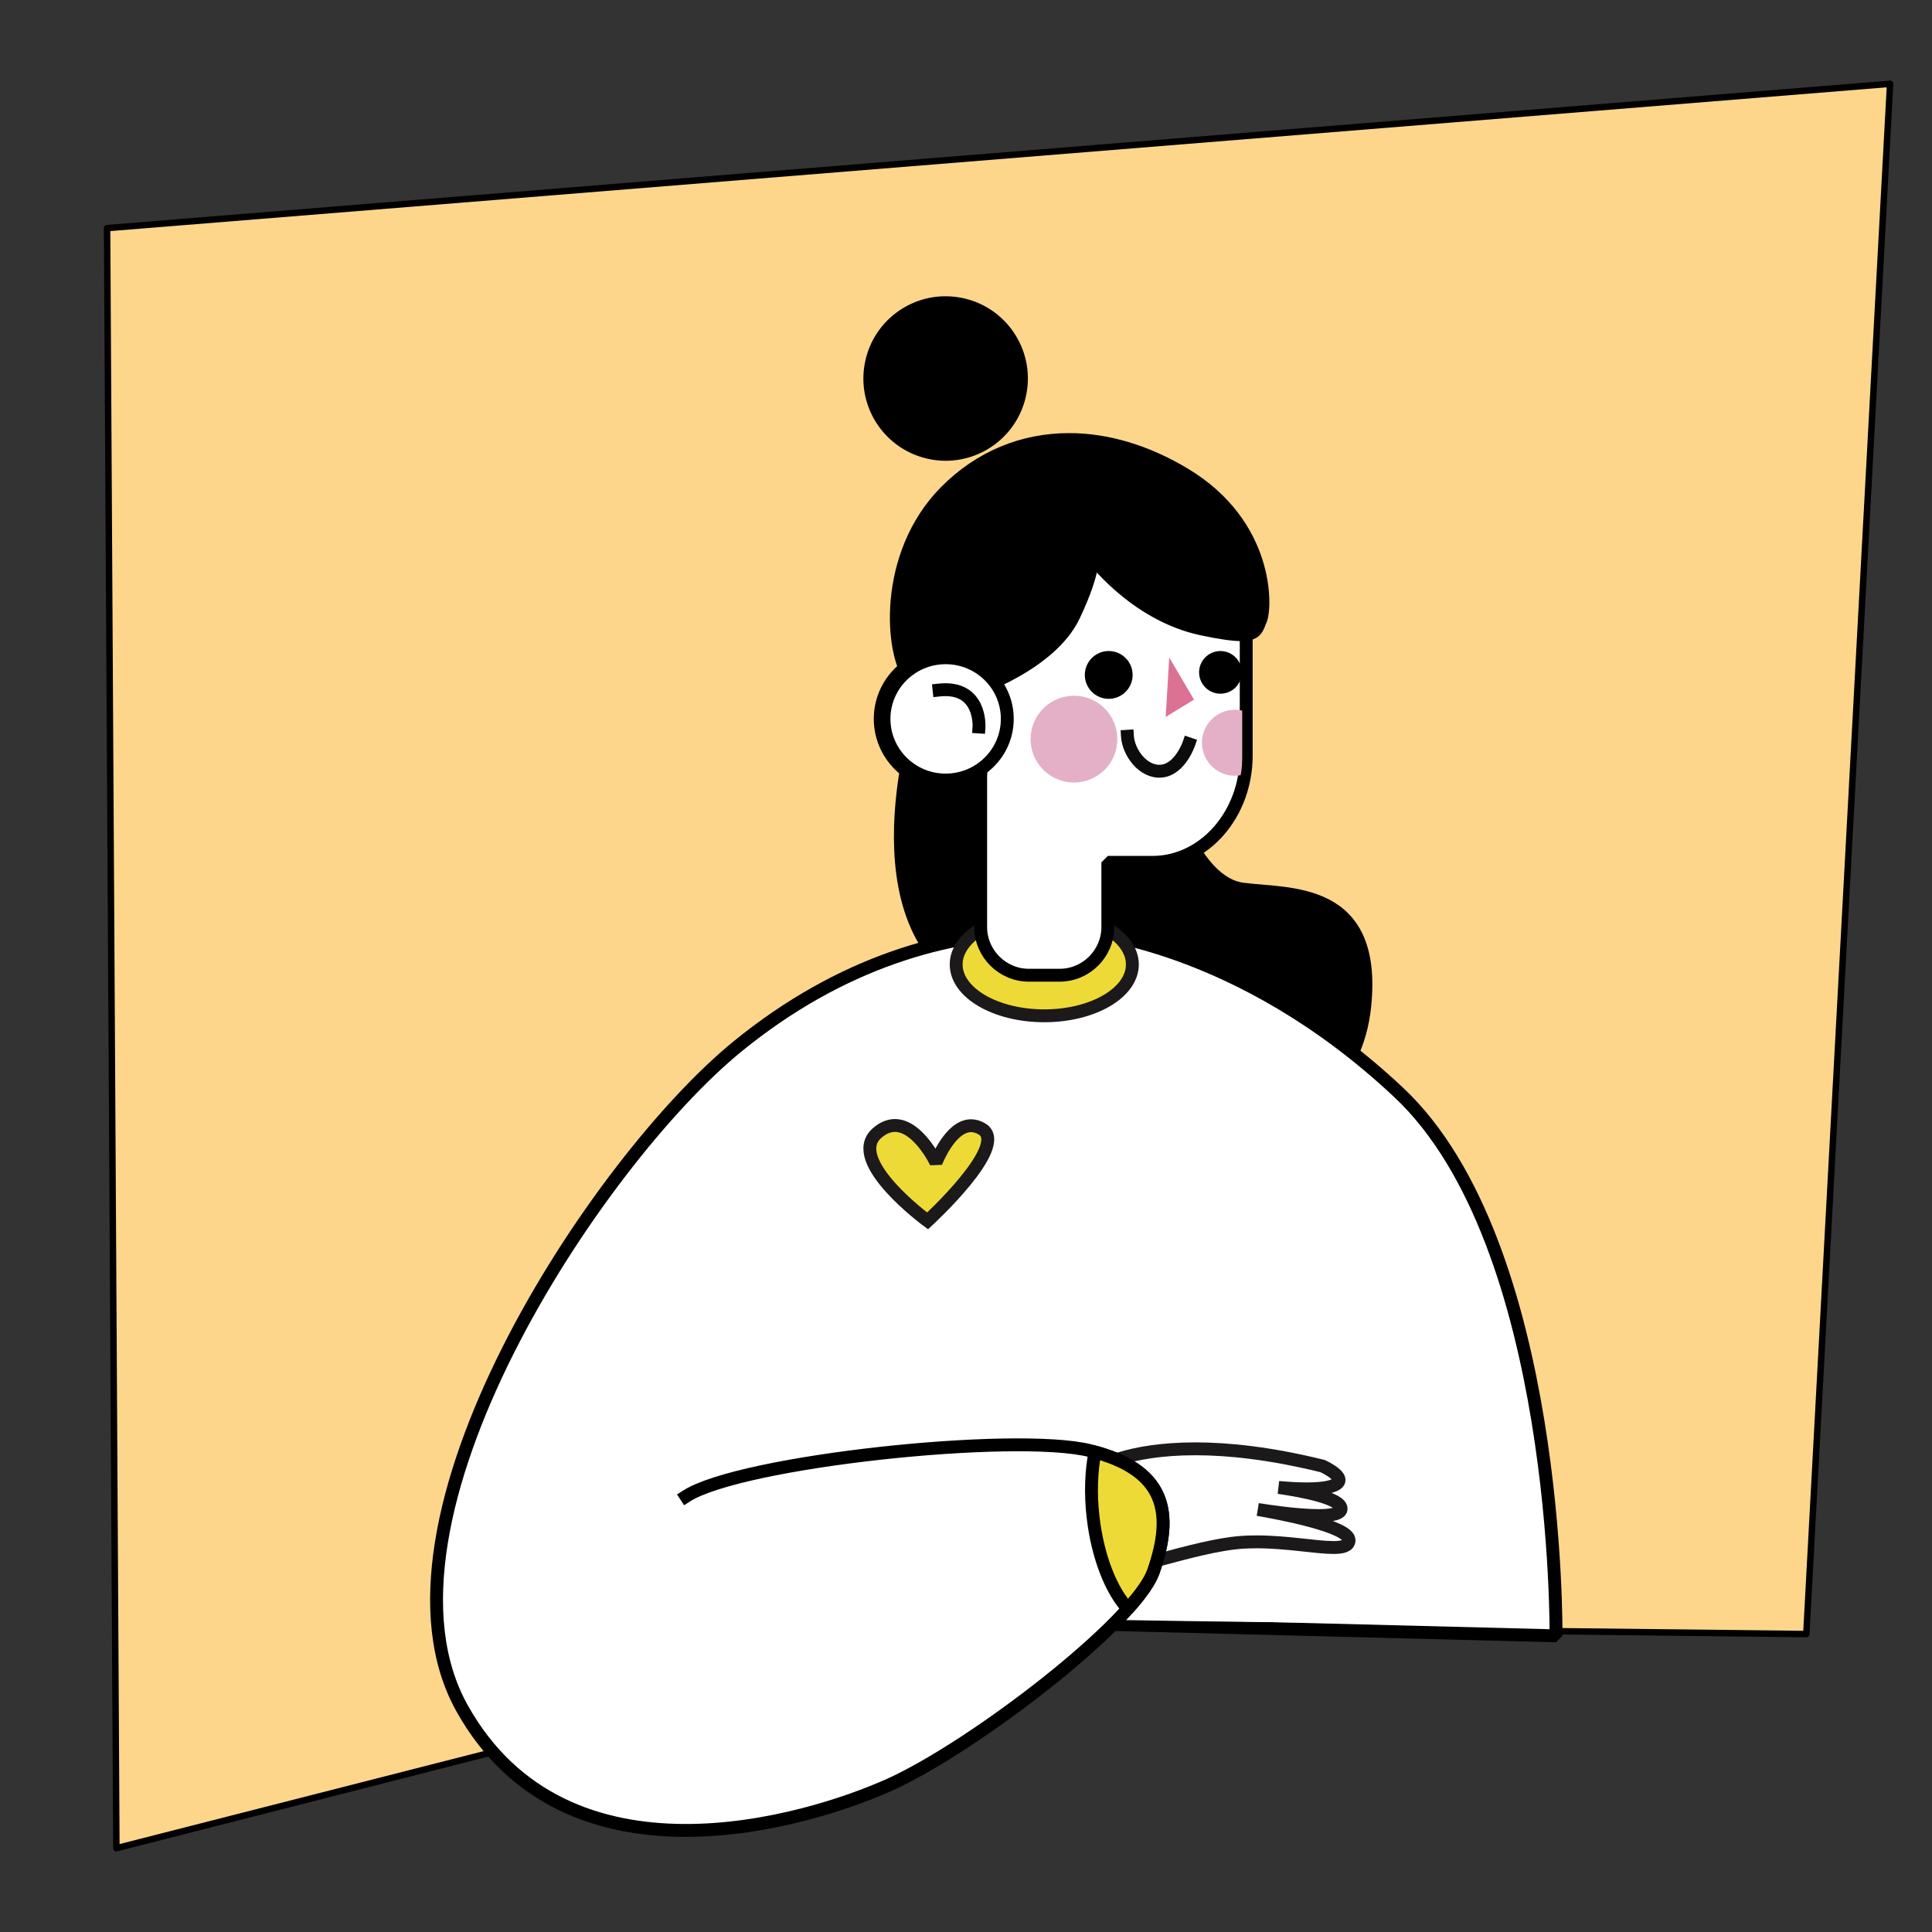 <svg version="1.1" viewBox="0.0 0.0 300.0 300.0" fill="none" stroke="none" stroke-linecap="square" stroke-miterlimit="10" xmlns:xlink="http://www.w3.org/1999/xlink" xmlns="http://www.w3.org/2000/svg"><rect x="0.0" y="0.0" width="300.0" height="300.0" fill="#333333" stroke="none"/><clipPath id="g823f52186c_0_67.0"><path d="m0 0l300.0 0l0 300.0l-300.0 0l0 -300.0z" clip-rule="nonzero"/></clipPath><g clip-path="url(#g823f52186c_0_67.0)"><path fill="#000000" fill-opacity="0.0" d="m0 0l300.0 0l0 300.0l-300.0 0z" fill-rule="evenodd"/><path fill="#fdd68b" d="m16.627 35.423l276.866 -22.409l-13.01 240.722l-126.507 -1.446l-135.903 34.698z" fill-rule="evenodd"/><path stroke="#000000" stroke-width="1.0" stroke-linejoin="round" stroke-linecap="butt" d="m16.627 35.423l276.866 -22.409l-13.01 240.722l-126.507 -1.446l-135.903 34.698z" fill-rule="evenodd"/><path fill="#000000" d="m153.481 105.142c-5.617 0 -10.092 1.765 -10.946 6.483c0 0 -11.155 35.162 11.649 42.924c22.8 7.762 25.358 1.332 30.421 13.47c1.845 4.426 5.716 6.54 9.982 6.54c7.443 0 16.097 -6.441 17.327 -18.313c1.94 -18.678 -11.838 -17.224 -19.023 -18.192c-7.174 -0.972 -11.956 -14.154 -11.884 -21.008c0.046 -4.6 -16.101 -11.903 -27.525 -11.903z" fill-rule="evenodd"/><path stroke="#000000" stroke-width="2.0" stroke-linejoin="round" stroke-linecap="butt" d="m153.481 105.142c-5.617 0 -10.092 1.765 -10.946 6.483c0 0 -11.155 35.162 11.649 42.924c22.8 7.762 25.358 1.332 30.421 13.47c1.845 4.426 5.716 6.54 9.982 6.54c7.443 0 16.097 -6.441 17.327 -18.313c1.94 -18.678 -11.838 -17.224 -19.023 -18.192c-7.174 -0.972 -11.956 -14.154 -11.884 -21.008c0.046 -4.6 -16.101 -11.903 -27.525 -11.903z" fill-rule="evenodd"/><path fill="#ffffff" d="m167.824 144.604l-1.059 107.493l74.852 1.913c0 0 0.657 -60.805 -24.417 -84.363c-25.073 -23.563 -49.376 -25.043 -49.376 -25.043z" fill-rule="evenodd"/><path stroke="#000000" stroke-width="2.0" stroke-miterlimit="1.409" stroke-linecap="butt" d="m167.824 144.604l-1.059 107.493l74.852 1.913c0 0 0.657 -60.805 -24.417 -84.363c-25.073 -23.563 -49.376 -25.043 -49.376 -25.043z" fill-rule="evenodd"/><path fill="#ffffff" d="m175.267 151.414c-0.865 0 -1.875 0.008 -3.059 0.019c-42.149 0.349 -69.367 56.28 -69.367 56.28c0 0 -17.615 35.53 -13.55 39.55c3.685 3.648 110.363 4.839 138.351 4.839c2.885 0 4.934 -0.011 5.948 -0.038c10.84 -0.262 -23.301 -74.791 -40.077 -87.339c-16.397 -12.26 -8.851 -13.311 -18.245 -13.311z" fill-rule="evenodd"/><path fill="#000000" fill-opacity="0.0" d="m124.768 210.586c0 0 -11.857 33.23 -9.124 36.991c2.737 3.761 89.837 4.729 97.135 4.486c7.299 -0.243 -5.063 -52.629 -11.246 -67.697" fill-rule="evenodd"/><path fill="#ffffff" d="m185.595 224.971c-10.764 0 -15.254 3.006 -15.254 3.006c-10.324 3.837 -5.291 14.784 -2.987 16.442c0.277 0.201 0.74 0.288 1.351 0.288c4.456 0 16.837 -4.691 24.014 -5.207c0.789 -0.057 1.583 -0.083 2.368 -0.083c4.744 0 9.291 0.881 11.964 0.881c1.469 0 2.368 -0.266 2.429 -1.086c0.156 -2.217 -11.083 -4.293 -14.173 -4.82l0 0c1.776 0.285 6.221 0.945 9.405 0.945c2.091 0 3.644 -0.285 3.53 -1.146c-0.197 -1.514 -5.485 -2.6 -9.701 -3.222l0 0c1.42 0.125 2.961 0.224 4.376 0.224c1.389 0 2.664 -0.095 3.594 -0.342c3.758 -0.998 -1.146 -3.2 -1.146 -3.2c-8.134 -2.004 -14.658 -2.68 -19.771 -2.68z" fill-rule="evenodd"/><path stroke="#1c191b" stroke-width="2.0" stroke-miterlimit="1.409" stroke-linecap="butt" d="m185.595 224.971c-10.764 0 -15.254 3.006 -15.254 3.006c-10.324 3.837 -5.291 14.784 -2.987 16.442c0.277 0.201 0.74 0.288 1.351 0.288c4.456 0 16.837 -4.691 24.014 -5.207c0.789 -0.057 1.583 -0.083 2.368 -0.083c4.744 0 9.291 0.881 11.964 0.881c1.469 0 2.368 -0.266 2.429 -1.086c0.156 -2.217 -11.083 -4.293 -14.173 -4.82l0 0c1.776 0.285 6.221 0.945 9.405 0.945c2.091 0 3.644 -0.285 3.53 -1.146c-0.197 -1.514 -5.485 -2.6 -9.701 -3.222l0 0c1.42 0.125 2.961 0.224 4.376 0.224c1.389 0 2.664 -0.095 3.594 -0.342c3.758 -0.998 -1.146 -3.2 -1.146 -3.2c-8.134 -2.004 -14.658 -2.68 -19.771 -2.68z" fill-rule="evenodd"/><path fill="#ffffff" d="m162.154 144.604l0 0c-15.083 0.133 -31.613 4.828 -47.634 17.888c-21.866 17.828 -58.949 73.869 -42.757 102.791c8.16 14.579 21.68 18.947 34.737 18.947c12.855 0 25.263 -4.232 31.674 -7.117c12.912 -5.826 38.172 -25.195 40.931 -33.112c3.23 -9.284 1.818 -15.827 -9.827 -18.742c-2.509 -0.626 -6.464 -0.907 -11.208 -0.907c-17.266 0 -44.992 3.72 -51.555 8.001l55.639 -87.749z" fill-rule="evenodd"/><path fill="#000000" fill-opacity="0.0" d="m162.154 144.604c-15.083 0.133 -31.613 4.828 -47.634 17.888c-21.866 17.828 -58.949 73.869 -42.757 102.791c16.192 28.93 53.491 17.645 66.411 11.831c12.912 -5.826 38.172 -25.195 40.931 -33.112c3.23 -9.284 1.818 -15.827 -9.827 -18.742c-11.649 -2.911 -54.398 1.636 -62.763 7.094" fill-rule="evenodd"/><path stroke="#000000" stroke-width="2.0" stroke-miterlimit="1.409" stroke-linecap="butt" d="m162.154 144.604c-15.083 0.133 -31.613 4.828 -47.634 17.888c-21.866 17.828 -58.949 73.869 -42.757 102.791c16.192 28.93 53.491 17.645 66.411 11.831c12.912 -5.826 38.172 -25.195 40.931 -33.112c3.23 -9.284 1.818 -15.827 -9.827 -18.742c-11.649 -2.911 -54.398 1.636 -62.763 7.094" fill-rule="evenodd"/><path fill="#eeda36" d="m170.033 225.472c-0.585 2.915 -0.729 6.403 -0.3 10.108c0.71 6.191 2.824 11.432 5.405 14.214c2.012 -2.243 3.427 -4.243 3.966 -5.792c3.158 -9.071 1.852 -15.524 -9.071 -18.53z" fill-rule="evenodd"/><path stroke="#000000" stroke-width="2.0" stroke-miterlimit="1.409" stroke-linecap="butt" d="m170.033 225.472c-0.585 2.915 -0.729 6.403 -0.3 10.108c0.71 6.191 2.824 11.432 5.405 14.214c2.012 -2.243 3.427 -4.243 3.966 -5.792c3.158 -9.071 1.852 -15.524 -9.071 -18.53z" fill-rule="evenodd"/><path fill="#eeda36" d="m138.967 174.764c-0.881 0 -1.814 0.338 -2.775 1.177c-4.908 4.3 7.842 13.641 7.842 13.641c0 0 12.711 -11.648 8.487 -14.252c-0.604 -0.372 -1.184 -0.531 -1.731 -0.531c-3.276 0 -5.447 5.72 -5.447 5.72c0 0 -2.744 -5.754 -6.377 -5.754z" fill-rule="evenodd"/><path stroke="#1c191b" stroke-width="2.0" stroke-miterlimit="1.409" stroke-linecap="butt" d="m138.967 174.764c-0.881 0 -1.814 0.338 -2.775 1.177c-4.908 4.3 7.842 13.641 7.842 13.641c0 0 12.711 -11.648 8.487 -14.252c-0.604 -0.372 -1.184 -0.531 -1.731 -0.531c-3.276 0 -5.447 5.72 -5.447 5.72c0 0 -2.744 -5.754 -6.377 -5.754z" fill-rule="evenodd"/><path fill="#eeda36" d="m162.154 141.792c-7.553 0 -13.679 3.568 -13.679 7.967c0 4.403 6.126 7.974 13.679 7.974c7.557 0 13.679 -3.572 13.679 -7.974c0 -4.399 -6.122 -7.967 -13.679 -7.967z" fill-rule="evenodd"/><path stroke="#1c191b" stroke-width="2.0" stroke-miterlimit="1.409" stroke-linecap="butt" d="m162.154 141.792c-7.553 0 -13.679 3.568 -13.679 7.967c0 4.403 6.126 7.974 13.679 7.974c7.557 0 13.679 -3.572 13.679 -7.974c0 -4.399 -6.122 -7.967 -13.679 -7.967z" fill-rule="evenodd"/><path fill="#ffffff" d="m146.839 101.548c-5.614 0 -10.157 4.513 -10.157 10.077c0 5.568 4.543 10.081 10.157 10.081c5.61 0 10.161 -4.513 10.161 -10.081c0 -5.564 -4.551 -10.077 -10.161 -10.077z" fill-rule="evenodd"/><path stroke="#000000" stroke-width="2.0" stroke-miterlimit="1.409" stroke-linecap="butt" d="m146.839 101.548c-5.614 0 -10.157 4.513 -10.157 10.077c0 5.568 4.543 10.081 10.157 10.081c5.61 0 10.161 -4.513 10.161 -10.081c0 -5.564 -4.551 -10.077 -10.161 -10.077z" fill-rule="evenodd"/><path fill="#ffffff" d="m166.951 82.164c-7.993 0 -14.533 7.447 -14.533 16.549l0 18.64c0 0.524 0.027 1.044 0.065 1.556c-0.137 0.562 -0.205 1.135 -0.205 1.708l0 23.331c0 4.114 3.37 7.485 7.489 7.485l4.767 0c4.118 0 7.489 -3.37 7.489 -7.485l0 -10.043l6.95 0c7.993 0 14.537 -7.451 14.537 -16.552l0 -18.64c0.004 -9.102 -6.536 -16.549 -14.529 -16.549z" fill-rule="evenodd"/><path stroke="#000000" stroke-width="2.0" stroke-miterlimit="1.409" stroke-linecap="butt" d="m166.951 82.164c-7.993 0 -14.533 7.447 -14.533 16.549l0 18.64c0 0.524 0.027 1.044 0.065 1.556c-0.137 0.562 -0.205 1.135 -0.205 1.708l0 23.331c0 4.114 3.37 7.485 7.489 7.485l4.767 0c4.118 0 7.489 -3.37 7.489 -7.485l0 -10.043l6.95 0c7.993 0 14.537 -7.451 14.537 -16.552l0 -18.64c0.004 -9.102 -6.536 -16.549 -14.529 -16.549z" fill-rule="evenodd"/><path fill="#000000" d="m166.01 68.253c-7.12 0 -13.808 2.672 -19.171 8.081c-9.758 9.846 -8.567 25.35 -5.283 29.233c1.981 2.342 4.338 4.054 6.392 4.054c1.347 0 2.562 -0.74 3.45 -2.528c0 0 11.789 -3.917 15.368 -11.523c3.575 -7.602 2.683 -9.246 2.683 -9.246l0 0c0 0 6.642 9.102 17.148 11.337c2.938 0.622 4.839 0.888 6.103 0.888c2.467 0 2.501 -1.013 3.067 -2.346c0.782 -1.845 1.317 -14.689 -11.853 -22.591c-5.932 -3.56 -12.066 -5.359 -17.904 -5.359z" fill-rule="evenodd"/><path stroke="#000000" stroke-width="2.0" stroke-linejoin="round" stroke-linecap="butt" d="m166.01 68.253c-7.12 0 -13.808 2.672 -19.171 8.081c-9.758 9.846 -8.567 25.35 -5.283 29.233c1.981 2.342 4.338 4.054 6.392 4.054c1.347 0 2.562 -0.74 3.45 -2.528c0 0 11.789 -3.917 15.368 -11.523c3.575 -7.602 2.683 -9.246 2.683 -9.246l0 0c0 0 6.642 9.102 17.148 11.337c2.938 0.622 4.839 0.888 6.103 0.888c2.467 0 2.501 -1.013 3.067 -2.346c0.782 -1.845 1.317 -14.689 -11.853 -22.591c-5.932 -3.56 -12.066 -5.359 -17.904 -5.359z" fill-rule="evenodd"/><path fill="#000000" d="m146.827 47.002c-5.337 0 -10.168 3.648 -11.447 9.071c-1.492 6.323 2.422 12.662 8.753 14.157c0.911 0.216 1.818 0.319 2.714 0.319c5.333 0 10.164 -3.651 11.447 -9.071c1.492 -6.327 -2.425 -12.666 -8.753 -14.161c-0.911 -0.213 -1.818 -0.315 -2.714 -0.315z" fill-rule="evenodd"/><path stroke="#000000" stroke-width="2.0" stroke-linejoin="round" stroke-linecap="butt" d="m146.827 47.002c-5.337 0 -10.168 3.648 -11.447 9.071c-1.492 6.323 2.422 12.662 8.753 14.157c0.911 0.216 1.818 0.319 2.714 0.319c5.333 0 10.164 -3.651 11.447 -9.071c1.492 -6.327 -2.425 -12.666 -8.753 -14.161c-0.911 -0.213 -1.818 -0.315 -2.714 -0.315z" fill-rule="evenodd"/><path fill="#ffffff" d="m146.839 102.136c-5.287 0 -9.572 4.251 -9.572 9.489c0 5.249 4.285 9.5 9.572 9.5c5.291 0 9.572 -4.251 9.572 -9.5c0 -5.238 -4.281 -9.489 -9.572 -9.489z" fill-rule="evenodd"/><path stroke="#000000" stroke-width="2.0" stroke-linejoin="round" stroke-linecap="butt" d="m146.839 102.136c-5.287 0 -9.572 4.251 -9.572 9.489c0 5.249 4.285 9.5 9.572 9.5c5.291 0 9.572 -4.251 9.572 -9.5c0 -5.238 -4.281 -9.489 -9.572 -9.489z" fill-rule="evenodd"/><path fill="#000000" fill-opacity="0.0" d="m152.016 112.885c0 0 0.421 -6.452 -6.198 -5.735" fill-rule="evenodd"/><path stroke="#020202" stroke-width="2.0" stroke-miterlimit="1.409" stroke-linecap="butt" d="m152.016 112.885c0 0 0.421 -6.452 -6.198 -5.735" fill-rule="evenodd"/><path fill="#000000" d="m172.159 102.091c-1.495 0 -2.71 1.215 -2.71 2.714c0 1.495 1.215 2.71 2.71 2.71c1.499 0 2.714 -1.215 2.714 -2.71c0 -1.499 -1.215 -2.714 -2.714 -2.714z" fill-rule="evenodd"/><path stroke="#000000" stroke-width="2.0" stroke-linejoin="round" stroke-linecap="butt" d="m172.159 102.091c-1.495 0 -2.71 1.215 -2.71 2.714c0 1.495 1.215 2.71 2.71 2.71c1.499 0 2.714 -1.215 2.714 -2.71c0 -1.499 -1.215 -2.714 -2.714 -2.714z" fill-rule="evenodd"/><path fill="#000000" d="m189.508 102.091c-1.279 0 -2.315 1.04 -2.315 2.319c0 0.934 0.562 1.773 1.427 2.133c0.285 0.118 0.588 0.175 0.888 0.175c0.6 0 1.192 -0.235 1.636 -0.672c0.657 -0.664 0.862 -1.659 0.501 -2.524c-0.357 -0.869 -1.203 -1.431 -2.137 -1.431z" fill-rule="evenodd"/><path stroke="#000000" stroke-width="2.0" stroke-linejoin="round" stroke-linecap="butt" d="m189.508 102.091c-1.279 0 -2.315 1.04 -2.315 2.319c0 0.934 0.562 1.773 1.427 2.133c0.285 0.118 0.588 0.175 0.888 0.175c0.6 0 1.192 -0.235 1.636 -0.672c0.657 -0.664 0.862 -1.659 0.501 -2.524c-0.357 -0.869 -1.203 -1.431 -2.137 -1.431z" fill-rule="evenodd"/><path fill="#000000" fill-opacity="0.0" d="m184.604 115.496c0 0 -1.359 3.97 -4.24 4.243c-2.877 0.273 -5.135 -2.923 -5.295 -5.412" fill-rule="evenodd"/><path stroke="#0c0c0c" stroke-width="2.0" stroke-miterlimit="1.409" stroke-linecap="butt" d="m184.604 115.496c0 0 -1.359 3.97 -4.24 4.243c-2.877 0.273 -5.135 -2.923 -5.295 -5.412" fill-rule="evenodd"/><path fill="#e4b0c8" d="m166.765 108.034c-3.723 0 -6.737 3.014 -6.737 6.737c0 2.721 1.64 5.181 4.16 6.225c0.831 0.345 1.708 0.512 2.573 0.512c1.754 0 3.477 -0.687 4.767 -1.974c1.924 -1.928 2.501 -4.824 1.461 -7.341c-1.044 -2.52 -3.503 -4.16 -6.225 -4.16z" fill-rule="evenodd"/><path fill="#e4b0c8" d="m191.706 110.205c0 0 0.004 0 0.004 0l0 0c0 0 0 0 0 0zm0.004 0c-2.812 0.03 -5.075 2.319 -5.075 5.128c0 2.812 2.262 5.094 5.075 5.128c0.311 -0.004 0.626 -0.034 0.938 -0.087c0.209 -0.983 0.243 -1.993 0.243 -3.036l0 -6.988c-0.383 -0.095 -0.782 -0.144 -1.18 -0.144z" fill-rule="evenodd"/><path fill="#db7294" d="m181.56 102.091l-0.554 9.231l4.403 -2.683l-3.849 -6.547z" fill-rule="evenodd"/></g></svg>